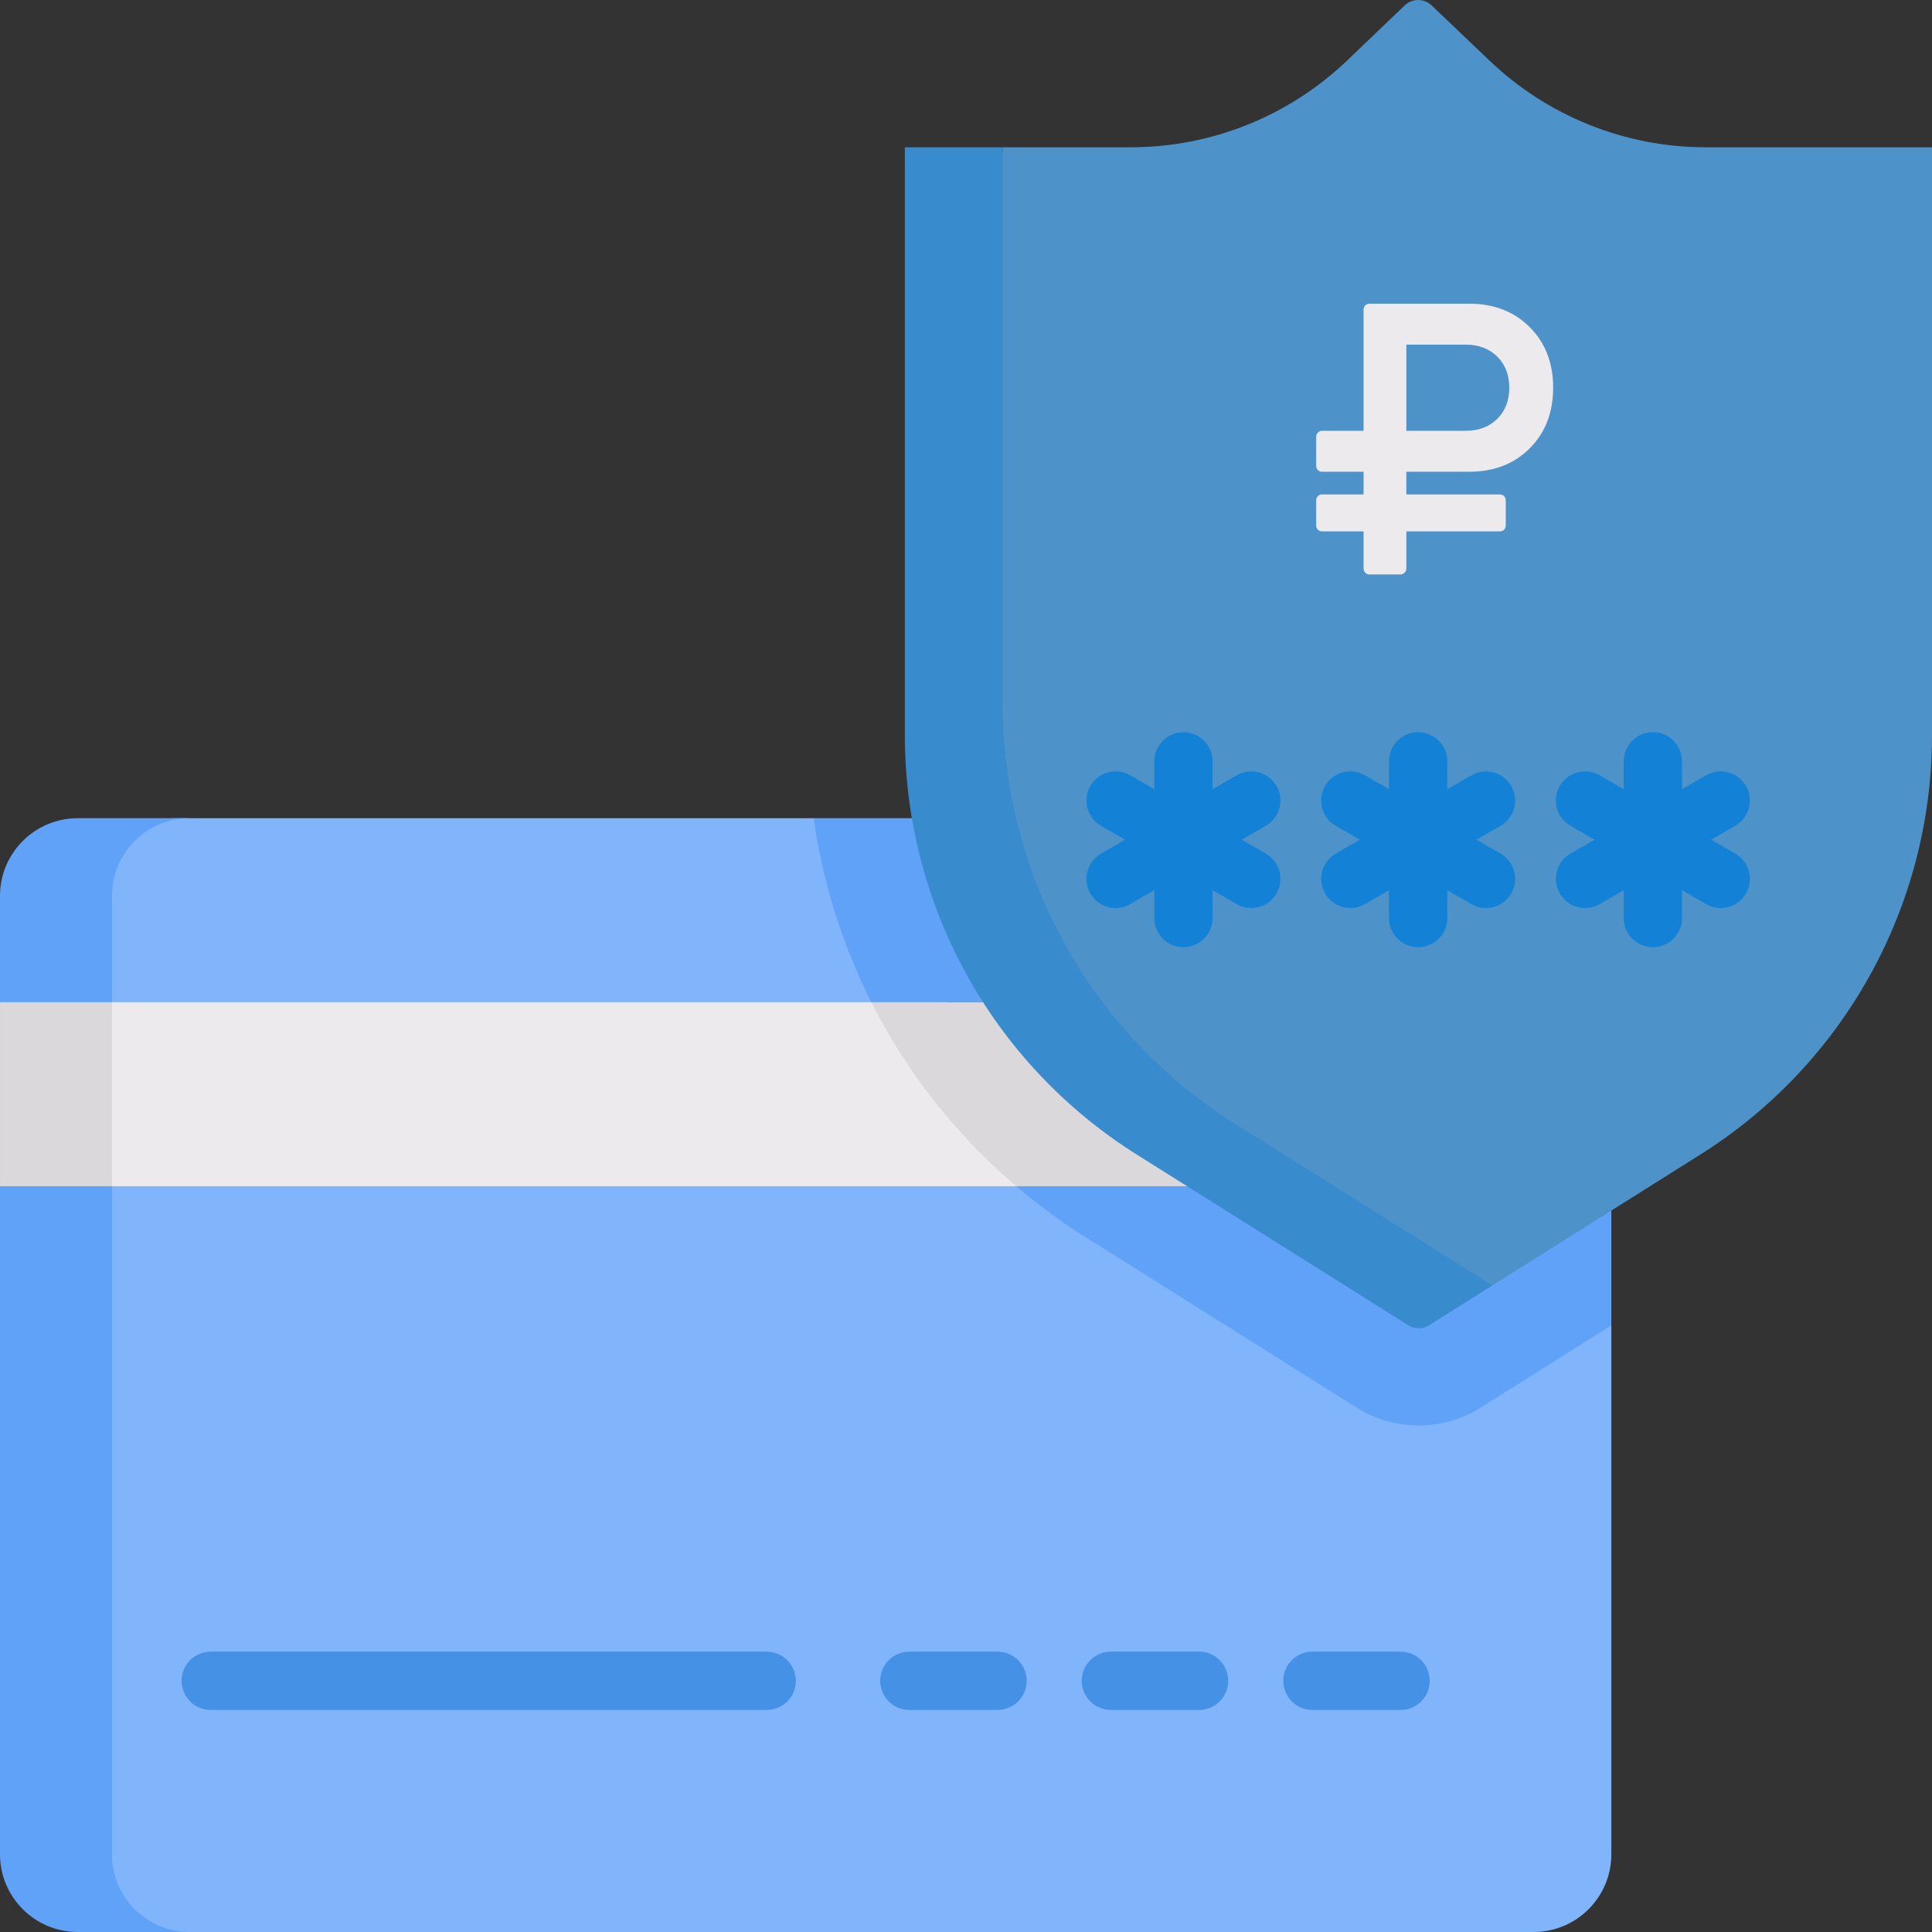 <?xml version="1.0" encoding="UTF-8"?>
<!DOCTYPE svg PUBLIC "-//W3C//DTD SVG 1.1//EN" "http://www.w3.org/Graphics/SVG/1.1/DTD/svg11.dtd">
<!-- Creator: CorelDRAW 2020 (64-Bit) -->
<svg xmlns="http://www.w3.org/2000/svg" xml:space="preserve" width="500px" height="500px" version="1.1" style="shape-rendering:geometricPrecision; text-rendering:geometricPrecision; image-rendering:optimizeQuality; fill-rule:evenodd; clip-rule:evenodd"
viewBox="0 0 1653.18 1653.17"
 xmlns:xlink="http://www.w3.org/1999/xlink"
 xmlns:xodm="http://www.corel.com/coreldraw/odm/2003">
 <rect x="0" y="0" width="1653.18" height="1653.17" fill="#333333" stroke="none"/>
 <defs>
  <style type="text/css">
   <![CDATA[
    .fil7 {fill:#1381D6;fill-rule:nonzero}
    .fil6 {fill:#388CCE;fill-rule:nonzero}
    .fil4 {fill:#4591E5;fill-rule:nonzero}
    .fil5 {fill:#4D93C9;fill-rule:nonzero}
    .fil1 {fill:#61A2F9;fill-rule:nonzero}
    .fil0 {fill:#80B4FB;fill-rule:nonzero}
    .fil3 {fill:#DAD8DB;fill-rule:nonzero}
    .fil2 {fill:#ECEAEC;fill-rule:nonzero}
   ]]>
  </style>
 </defs>
 <g id="Capa_x0020_1">
  <path class="fil0" d="M1312.27 1653.17l-1172.14 0c-36.73,0 -84.07,-29.78 -84.07,-66.53l-8.16 -571.6 0 -85.08 20.16 -72.37 6.2 -90.94c0,-36.75 39.21,-66.53 75.94,-66.53l546.02 0 246.73 340.74 435.84 93.26 0 452.52c0,36.75 -29.78,66.53 -66.52,66.53z"/>
  <path class="fil1" d="M1378.79 857.59l0 -90.94c0,-36.75 -29.78,-66.53 -66.52,-66.53l-616.05 0c7.76,54.7 24.43,108.02 49.38,157.47l633.19 0z"/>
  <path class="fil1" d="M869.57 1015.04c18.48,15.74 38.07,30.23 58.7,43.19l232.58 146.22c15.92,10.01 34.28,15.3 53.1,15.3 18.83,0 37.22,-5.31 53.15,-15.33l111.69 -70.3 0 -119.08 -509.22 0z"/>
  <path class="fil1" d="M95.8 1586.64l0 -571.6 -26.68 -78.73 26.68 -78.72 0 -90.94c0,-36.75 29.79,-66.53 66.52,-66.53l-95.79 0c-36.74,0 -66.53,29.78 -66.53,66.52l0 90.95 32.39 83.55 -32.39 73.9 0 571.6c0,36.75 29.79,66.52 66.53,66.52l95.79 0c-36.73,0 -66.52,-29.77 -66.52,-66.52z"/>
  <polygon class="fil2" points="745.6,857.59 95.8,857.59 69.61,974.21 95.8,1015.04 869.58,1015.04 900.1,948.1 "/>
  <polygon class="fil3" points="0.01,857.58 95.8,857.58 95.8,1015.04 0.01,1015.04 "/>
  <path class="fil3" d="M754.35 874.2c29.58,53.54 68.8,101.3 115.22,140.84l509.22 0 0 -157.45 -633.2 0c2.83,5.57 5.73,11.13 8.76,16.61z"/>
  <path class="fil4" d="M656 1463.17l-475.66 0c-13.78,0 -24.94,-11.16 -24.94,-24.95 0,-13.77 11.16,-24.94 24.94,-24.94l475.66 0c13.78,0 24.94,11.17 24.94,24.94 0,13.79 -11.16,24.95 -24.94,24.95z"/>
  <path class="fil4" d="M853.58 1463.17l-75.45 0c-13.78,0 -24.95,-11.16 -24.95,-24.95 0,-13.77 11.18,-24.94 24.95,-24.94l75.45 0c13.79,0 24.95,11.17 24.95,24.94 0,13.79 -11.16,24.95 -24.95,24.95z"/>
  <path class="fil4" d="M1026.02 1463.17l-75.45 0c-13.77,0 -24.95,-11.16 -24.95,-24.95 0,-13.77 11.18,-24.94 24.95,-24.94l75.45 0c13.78,0 24.94,11.17 24.94,24.94 0,13.79 -11.17,24.95 -24.94,24.95z"/>
  <path class="fil4" d="M1198.44 1463.17l-75.43 0c-13.77,0 -24.95,-11.16 -24.95,-24.95 0,-13.77 11.18,-24.94 24.95,-24.94l75.43 0c13.8,0 24.96,11.17 24.96,24.94 0,13.79 -11.16,24.95 -24.96,24.95z"/>
  <path class="fil5" d="M1274.73 52.02l-49.75 -47.42c-6.44,-6.13 -16.55,-6.13 -22.98,0.01l-49.22 47.09c-49.85,47.7 -116.19,74.32 -185.19,74.32l-109.5 0 -31.5 502.99c0,145.73 41.02,250.59 164.4,328.15l204.59 137.94c5.42,3.39 24.03,25.7 29.45,22.3l51.96 -17.46 178.09 -112.09c123.3,-77.58 198.1,-213.04 198.1,-358.7l0 -503.13 -193.59 0c-68.85,0 -135.05,-26.5 -184.86,-74z"/>
  <path class="fil6" d="M1056.34 961.23c-123.37,-77.56 -198.25,-213.08 -198.25,-358.82l0 -476.39 -83.83 0 0 502.98c0,145.74 74.88,281.26 198.27,358.82l232.57 146.22c5.41,3.41 12.29,3.41 17.7,0l54.19 -34.1 -220.65 -138.71z"/>
  <path class="fil7" d="M1083.16 730.43l-20.63 -11.92 20.63 -11.91c11.93,-6.88 16.03,-22.14 9.14,-34.07 -6.9,-11.93 -22.15,-16.01 -34.08,-9.13l-20.64 11.91 0 -23.83c0,-13.78 -11.16,-24.94 -24.94,-24.94 -13.78,0 -24.95,11.17 -24.95,24.94l0 23.83 -20.62 -11.91c-11.94,-6.88 -27.19,-2.81 -34.08,9.13 -6.89,11.93 -2.8,27.19 9.14,34.07l20.62 11.91 -20.62 11.92c-11.94,6.89 -16.03,22.14 -9.14,34.08 4.63,7.99 13.01,12.46 21.62,12.46 4.24,0 8.54,-1.07 12.46,-3.34l20.62 -11.9 0 23.81c0,13.77 11.17,24.95 24.95,24.95 13.78,0 24.94,-11.18 24.94,-24.95l0 -23.81 20.64 11.9c3.93,2.27 8.22,3.34 12.45,3.34 8.63,0 17.01,-4.47 21.63,-12.46 6.89,-11.94 2.79,-27.19 -9.14,-34.08z"/>
  <path class="fil7" d="M1284.01 730.43l-20.64 -11.92 20.64 -11.91c11.93,-6.88 16.01,-22.14 9.12,-34.07 -6.88,-11.93 -22.15,-16.01 -34.07,-9.13l-20.63 11.91 0 -23.83c0,-13.78 -11.17,-24.94 -24.95,-24.94 -13.77,0 -24.94,11.17 -24.94,24.94l0 23.83 -20.62 -11.91c-11.95,-6.88 -27.2,-2.81 -34.08,9.13 -6.9,11.93 -2.8,27.19 9.13,34.07l20.61 11.91 -20.61 11.92c-11.93,6.89 -16.03,22.14 -9.13,34.08 4.61,7.99 13,12.46 21.62,12.46 4.24,0 8.53,-1.07 12.46,-3.34l20.62 -11.9 0 23.81c0,13.77 11.17,24.95 24.94,24.95 13.78,0 24.95,-11.18 24.95,-24.95l0 -23.81 20.63 11.9c3.92,2.27 8.21,3.34 12.45,3.34 8.62,0 17.01,-4.47 21.62,-12.46 6.89,-11.94 2.81,-27.19 -9.12,-34.08z"/>
  <path class="fil7" d="M1484.84 730.43l-20.63 -11.92 20.63 -11.91c11.94,-6.88 16.03,-22.14 9.14,-34.07 -6.89,-11.93 -22.15,-16.01 -34.08,-9.13l-20.63 11.91 0 -23.83c0,-13.78 -11.17,-24.94 -24.95,-24.94 -13.77,0 -24.94,11.17 -24.94,24.94l0 23.83 -20.63 -11.91c-11.93,-6.88 -27.19,-2.81 -34.08,9.13 -6.89,11.93 -2.79,27.19 9.14,34.07l20.62 11.91 -20.62 11.92c-11.93,6.89 -16.03,22.14 -9.14,34.08 4.63,7.99 13,12.46 21.63,12.46 4.23,0 8.53,-1.07 12.45,-3.34l20.63 -11.9 0 23.81c0,13.77 11.17,24.95 24.94,24.95 13.78,0 24.95,-11.18 24.95,-24.95l0 -23.81 20.63 11.9c3.93,2.27 8.22,3.34 12.45,3.34 8.63,0 17.01,-4.47 21.63,-12.46 6.89,-11.94 2.8,-27.19 -9.14,-34.08z"/>
  <path class="fil2" d="M1203.39 294.91l50.68 0c11.21,0 20.23,3.4 27.1,10.2 6.86,6.81 10.3,15.69 10.3,26.66 0,10.97 -3.44,19.85 -10.3,26.65 -6.87,6.81 -15.89,10.21 -27.1,10.21l-50.68 0 0 -73.72zm-72.08 159.77l35.48 0 0 31.59c0,1.54 0.48,2.8 1.43,3.79 0.95,0.99 2.17,1.48 3.63,1.48l26.46 0c1.38,0 2.57,-0.49 3.56,-1.48 1.02,-0.99 1.52,-2.25 1.52,-3.79l0 -31.59 80.01 0c1.46,0 2.68,-0.49 3.64,-1.48 0.95,-0.99 1.42,-2.25 1.42,-3.79l0 -21.06c0,-1.53 -0.47,-2.79 -1.42,-3.79 -0.94,-0.99 -2.18,-1.48 -3.64,-1.48l-80.01 0 0 -19.42 53.85 0c21.13,0 38.37,-6.68 51.73,-20.06 13.37,-13.38 20.05,-30.66 20.05,-51.83 0,-21.17 -6.68,-38.45 -20.05,-51.83 -13.35,-13.38 -30.6,-20.08 -51.73,-20.08l-85.39 0c-1.46,0 -2.68,0.49 -3.63,1.48 -0.95,0.99 -1.43,2.25 -1.43,3.78l0 103.51 -35.48 0c-1.5,0 -2.7,0.52 -3.65,1.56 -0.96,1.04 -1.43,2.28 -1.43,3.7l0 24.51c0,1.54 0.47,2.8 1.43,3.79 0.95,0.98 2.15,1.47 3.65,1.47l35.48 0 0 19.42 -35.48 0c-1.5,0 -2.7,0.49 -3.65,1.48 -0.96,1 -1.43,2.26 -1.43,3.79l0 21.06c0,1.54 0.47,2.8 1.43,3.79 0.95,0.99 2.15,1.48 3.65,1.48z"/>
 </g>
</svg>
